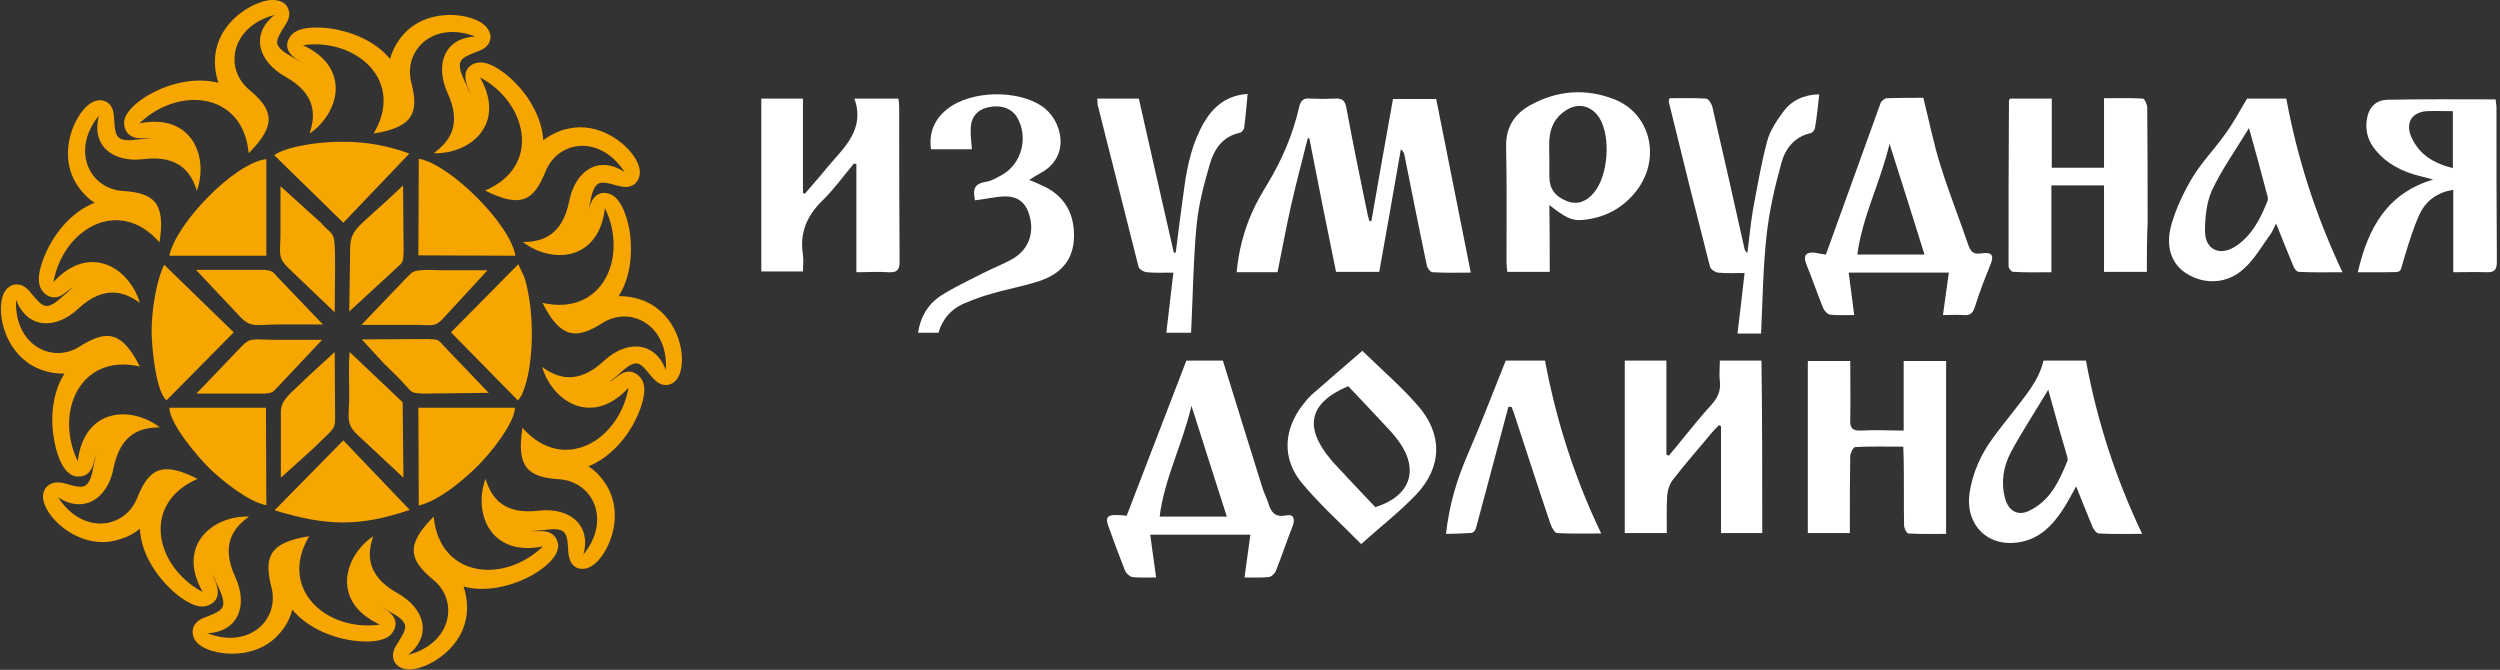 <?xml version="1.0" encoding="utf-8"?>
<!-- Generator: Adobe Illustrator 19.1.1, SVG Export Plug-In . SVG Version: 6.00 Build 0)  -->
<svg version="1.1" id="Слой_1" xmlns="http://www.w3.org/2000/svg" xmlns:xlink="http://www.w3.org/1999/xlink" x="0px" y="0px"
	 width="636.4px" height="170.5px" viewBox="0 0 636.4 170.5" style="enable-background:new 0 0 636.4 170.5;" xml:space="preserve"
	>
<rect x="0" y="0" width="636.4" height="170.5" fill="#333333" stroke="none"/>
<style type="text/css">
	.st0{fill:#007639;}
	.st1{fill:#F7A600;}
	.st2{fill:#004724;}
	.st3{fill:#FFEEA4;}
	.st4{fill:#823223;}
	.st5{fill:#FFFFFF;}
	.st6{fill:#010202;}
	.st7{fill-rule:evenodd;clip-rule:evenodd;fill:#F7A600;}
</style>
<g>
	<path class="st5" d="M349.1,56.3c1.8-10.3,3.6-20.7,5.5-31.1c3.6,0,7.2,0,11,0c2.9,14.6,5.8,29.2,8.8,44.2c-3.4,0-6.6,0.1-9.7-0.1
		c-0.6,0-1.4-1.1-1.5-1.8c-2-9.4-3.8-18.7-5.7-28.1c-0.1-0.5-0.3-0.9-0.9-1.4c-1.8,10.3-3.6,20.7-5.5,31.2c-3.6,0-7.2,0-11,0
		c-2.3-11.3-4.6-22.6-6.8-34c-0.1,0-0.2,0-0.4,0c-1.4,5.6-2.9,11.2-4.2,16.9c-1.3,5.7-2.3,11.4-3.5,17.2c-3.3,0-6.7,0-10.4,0
		c0.5-5.4,1.8-10.4,3.9-15.2c1.1-2.5,2.5-4.9,3.9-7.2c3.7-6.1,6.5-12.6,8.1-19.6c0.4-1.8,1.2-2.4,2.9-2.2c2,0.1,4.1,0.1,6.2,0
		c1.7-0.1,2.5,0.3,2.9,2.2c1.7,9.2,3.6,18.4,5.5,27.6c0.1,0.5,0.3,0.9,0.4,1.4C348.7,56.2,348.9,56.3,349.1,56.3z"/>
	<path class="st5" d="M193.8,25.1c3.5,0,6.9,0,10.6,0c0,8.1,0,16.1,0,24c0.2,0.1,0.4,0.2,0.5,0.2c1.2-1.4,2.5-2.9,3.7-4.3
		c0.7-0.8,1.3-1.6,2-2.4c4.2-5,9.7-9.6,6.9-17.5c4.1,0,7.5,0,11.2,0c0.1,0.8,0.2,1.5,0.2,2.3c0,13.1,0,26.2,0.1,39.2
		c0,2.2-0.7,2.8-2.8,2.7c-2.6-0.2-5.3,0-8.2,0c0-9.3,0-18.4,0-27.5c-0.2-0.1-0.4-0.1-0.6-0.2c-2.7,3.2-5.1,6.6-8,9.4
		c-4,3.9-5.9,8.3-5,13.9c0.2,1.3,0,2.7,0,4.2c-3.6,0-7,0-10.6,0C193.8,54.5,193.8,40,193.8,25.1z"/>
	<path class="st5" d="M464.8,64.8c4.7-13,9.3-25.7,13.9-38.5c0.2-0.6,1-1.2,1.5-1.3c3.1-0.1,6.3-0.1,9.4-0.1
		c1.5,5.9,2.6,11.7,4.4,17.3c2.1,6.8,4.8,13.5,7.1,20.3c0.6,1.6,1.3,2.3,3.2,2c2.9-0.4,3.4,0.5,2.3,3.1c-1.4,3.4-2.7,6.8-3.8,10.3
		c-0.5,1.7-1.2,2.5-3,2.3c-1.7-0.1-3.4,0-5.2,0c0.5-3.7,1-7.2,1.5-10.8c-8.5,0-16.9,0-25.5,0c0.5,3.6,0.9,7,1.4,10.8
		c-2.2,0-4.2,0.1-6.1-0.1c-0.7-0.1-1.5-1-1.8-1.7c-1.5-3.7-2.8-7.5-4.3-11.2c-0.8-2.1-0.2-3,2-2.9C462.9,64.5,463.9,64.7,464.8,64.8
		z M481,36.6c-2.3,9.8-6.9,18.4-8.2,28.2c5.9,0,11.5,0,17.1,0C487,55.5,484.1,46.3,481,36.6z"/>
	<path class="st5" d="M311.3,91.8c3.4,11.1,6.8,21.8,10.1,32.5c0.4,1.2,1,2.4,1.4,3.6c0.7,2.3,1.6,3.9,4.6,3.3
		c1.9-0.4,2.3,0.9,1.7,2.6c-1.5,3.8-2.8,7.7-4.3,11.5c-0.3,0.7-1.2,1.6-1.9,1.6c-1.9,0.2-3.9,0.1-6.1,0.1c0.5-3.7,1-7.2,1.5-10.9
		c-8.5,0-16.9,0-25.5,0c0.5,3.7,1,7.1,1.5,10.9c-2.1,0-4.1,0.1-6-0.1c-0.7-0.1-1.6-0.9-1.9-1.6c-1.5-3.8-2.9-7.6-4.3-11.5
		c-0.7-2-0.2-2.7,1.9-2.7c1.1,0,2.2,0.1,2.8,0.2c5.1-13.2,10.1-26.2,15.2-39.5C304.9,91.8,308.4,91.8,311.3,91.8z M303.3,103.3
		c-2.3,9.9-6.9,18.5-8.1,28.2c5.9,0,11.5,0,17.1,0C309.3,122.2,306.4,113,303.3,103.3z"/>
	<path class="st5" d="M448.6,135.7c-3.5,0-6.9,0-10.5,0c0-9.2,0-18.2,0-27.2c-0.2-0.1-0.4-0.2-0.5-0.3c-0.6,0.6-1.2,1.2-1.8,1.9
		c-3.3,4-6.8,7.9-10,12.1c-0.8,1-1.3,2.6-1.4,3.9c-0.2,3.1-0.1,6.3-0.1,9.6c-3.7,0-7.1,0-10.7,0c0-14.6,0-29.1,0-43.9
		c3.4,0,6.8,0,10.6,0c0,8,0,16,0,23.9c0.2,0.1,0.4,0.2,0.6,0.3c1.1-1.3,2.2-2.6,3.3-4c2.5-3,4.9-6.1,7.6-9c1.6-1.8,2.4-3.6,2.1-6
		c-0.2-1.7,0-3.4,0-5.2c3.6,0,7,0,10.6,0C448.6,106.3,448.6,120.9,448.6,135.7z"/>
	<path class="st5" d="M546.5,69.2c-3.9,0-7.3,0-10.9,0c0-7.4,0-14.6,0-22c-4.6,0-8.9,0-13.4,0c0,7.4,0,14.6,0,22.1
		c-3.4,0-6.5,0.1-9.7-0.1c-0.5,0-1.2-0.9-1.2-1.4c0-14,0-28,0.1-42.1c0-0.2,0.1-0.3,0.3-0.6c3.4,0,6.8,0,10.6,0c0,5.9,0,11.7,0,17.6
		c4.5,0,8.8,0,13.3,0c0-5.8,0-11.5,0-17.7c3.5,0,6.7-0.1,9.9,0.1c0.4,0,1.1,1.5,1.1,2.3c0.1,9.8,0.1,19.7,0.1,29.5
		C546.5,60.9,546.5,64.9,546.5,69.2z"/>
	<path class="st5" d="M471,91.9c0,5.1,0.1,10.1,0,15c-0.1,2.2,0.7,2.8,2.8,2.7c3.5-0.2,7,0,10.8,0c0-6,0-11.8,0-17.7
		c3.8,0,7.2,0,10.8,0c0,14.6,0,29.1,0,44c-3.2,0-6.4,0.1-9.6-0.1c-0.4,0-1.1-1.3-1.1-2.1c-0.1-5.6,0-11.3-0.1-16.9
		c0-0.9-0.1-1.8-0.1-3.1c-4.2,0-8.2-0.1-12.2,0.1c-0.5,0-1.2,1.4-1.3,2.2c-0.1,5.6-0.1,11.1-0.1,16.7c0,0.9,0,1.9,0,3
		c-3.6,0-7.1,0-10.7,0c0-14.6,0-29.1,0-43.8C463.7,91.9,467.1,91.9,471,91.9z"/>
	<path class="st5" d="M624.5,69.3c0-7.2,0-13.9,0-21c-4.1,0.7-7,2.8-8.6,6.3c-1.6,3.5-2.7,7.2-3.8,10.8c-1.4,4.4-0.2,3.8-5,3.9
		c-2.2,0-4.4,0-6.9,0c2.6-11.2,7.4-20.1,19.2-23.6c-1.2-0.3-2.3-0.6-3.5-0.9c-4.3-1.1-8.2-3-11.1-6.5c-1.7-2-2.6-4.3-2.4-7.1
		c0.3-3.4,2-5.7,5.3-5.8c9.1-0.2,18.2-0.1,27.6-0.1c0,0.5,0.2,1.3,0.2,2c0,13.1,0,26.2,0.1,39.3c0,2.2-0.7,2.8-2.8,2.7
		C630.1,69.2,627.5,69.3,624.5,69.3z M624.4,28.3c-2.4,0-4.6-0.1-6.7,0c-3.8,0.3-5.4,3-3.9,6.5c2,4.6,5.8,6.8,10.6,8
		C624.4,37.8,624.4,33.2,624.4,28.3z"/>
	<path class="st5" d="M572,25.1c2.8,0,6.3,0,10,0c2.8,15.2,7.5,29.8,14.3,44.2c-4,0-7.6,0.1-11.1-0.1c-0.6,0-1.3-1-1.5-1.7
		c-1.4-3.4-2.8-6.8-4.3-10.6c-0.6,1.1-0.9,2-1.4,2.7c-2.2,3-4.1,6.4-6.8,8.8c-4.2,3.9-10,4.1-14.5,1.3c-3.9-2.4-5.6-6.9-3.9-12.7
		c1.2-4.1,3.1-8.1,5.3-11.8c2.3-3.8,5.4-7,8-10.6C568.3,31.7,570,28.5,572,25.1z M572.5,32.6c-3.4,5.6-6.9,10.5-9.4,15.8
		c-1.4,3.1-1.8,6.9-1.8,10.4c0,4.8,3.8,6.5,7.8,3.9c4.2-2.8,6.3-7,8.1-11.5c0.2-0.5,0.1-1.2-0.1-1.7
		C575.7,44.1,574.2,38.7,572.5,32.6z"/>
	<path class="st5" d="M520.2,91.8c3.6,0,7.1,0,10.8,0c2.8,15.2,7.5,29.8,14.3,44.1c-3.9,0-7.5,0.1-11-0.1c-0.6,0-1.3-1-1.6-1.6
		c-1.4-3.3-2.7-6.7-4.2-10.4c-1.3,2.4-2.4,4.5-3.7,6.4c-2.5,3.7-5.5,6.7-10.1,7.7c-8.4,1.8-14.6-4.1-13.3-12.6
		c0.8-5,2.8-9.5,5.7-13.5c1.7-2.4,3.5-4.6,5.3-6.9C515.6,100.7,519,96.9,520.2,91.8z M521.4,99.2c-3.4,5.7-6.7,10.7-9.5,15.9
		c-1.9,3.6-2.6,7.6-1.5,11.7c0.9,3.4,3.4,4.7,6.4,3.1c5.2-2.6,7.4-7.5,9.5-12.6c0.1-0.2,0-0.5,0-0.8
		C524.7,111.1,523.1,105.5,521.4,99.2z"/>
	<path class="st5" d="M394.5,69.2c-3.7,0-7.1,0-10.8,0c-0.1-0.9-0.2-1.8-0.2-2.7c0-9.7,0.1-19.5-0.1-29.2c-0.1-4.8,2-8.2,6.1-10.5
		c6.9-3.8,14.1-4.4,21.5-1.5c9.1,3.6,11.9,14.9,5.7,23.1c-3.5,4.6-8.2,7.1-14,7.6c-2.6,0.2-4.2-0.6-8.3-3.8
		C394.5,57.9,394.5,63.5,394.5,69.2z M394.4,40.8C394.4,40.8,394.4,40.8,394.4,40.8c0,1.4,0,2.7,0,4.1c0,3.1,1.4,5.1,4.5,6.3
		c2.5,1,4.9,0.2,6.8-2.1c3.7-4.3,4.4-14.2,1.5-19c-2-3.2-5.4-4.1-8.6-2c-2.7,1.7-4,4.3-4.2,7.5C394.3,37.4,394.4,39.1,394.4,40.8z"
		/>
	<path class="st5" d="M238.9,84.7c-1.8,0-3.4,0-5.2,0c0.6-4,2.5-7.2,5.6-9.3c3.4-2.2,7.1-3.9,10.8-5.8c2.7-1.4,5.5-2.4,8-3.9
		c4.2-2.6,5.4-7.3,3.6-11.9c-1.1-2.8-3.3-3.9-6.1-3.8c-2.4,0.1-4.9,0.7-7.4,1c-0.5-2.4-0.5-4.2,2.7-4.7c1.5-0.2,2.9-1.1,4.2-1.8
		c5-2.8,6.7-9.5,3.9-14.5c-1.4-2.4-4.1-3.4-7.4-2.7c-2.8,0.6-4.4,2.5-4.5,5.4c-0.1,1.7,0.2,3.4,0.3,5.3c-3.3,0-6.8,0-10.4,0
		c-0.6-4.3,0.9-7.7,4.2-10.3c6-4.7,17.7-4.9,24-0.7c5.1,3.4,7.7,12.8-0.4,17.1c-0.9,0.5-1.7,1-2.8,1.7c1.1,0.4,1.9,0.8,2.8,1.2
		c5.8,2.4,8.7,6.9,8.6,13.2c-0.1,5.6-2.9,9.4-9,11.4c-4,1.3-8.1,2-12.1,3.2c-2.2,0.6-4.4,1.4-6.5,2.3
		C242.2,78.5,239.9,81.2,238.9,84.7z"/>
	<path class="st5" d="M279.3,25.1c3.7,0,7.1,0,10.6,0c3,13.1,5.9,26.2,8.9,39.2c0.2,0,0.4,0,0.5,0c0.7-5.6,1.4-11.2,2.2-16.8
		c0.8-5.8,2.1-11.4,5.1-16.5c2.4-4,5.7-6.7,11-7.1c-0.3,3-0.5,5.8-0.9,8.7c-0.1,0.4-0.6,1.1-1.1,1.2c-4.3,0.9-6.5,4.1-7.6,7.9
		c-1.5,5.1-2.9,10.4-3.4,15.7c-0.8,8.3-0.9,16.7-1.3,25.1c0,0.7-0.1,1.3-0.1,2.2c-2.1,0-4.1,0-6.3,0c0.6-5,1.2-10,1.8-15.3
		c-2.4,0-4.6,0.1-6.8-0.1c-0.8-0.1-2-0.8-2.1-1.5c-3.5-13.7-6.9-27.5-10.4-41.2C279.4,26.2,279.4,25.7,279.3,25.1z"/>
	<path class="st5" d="M425,25c3.1,0,6.2-0.1,9.3,0.1c0.6,0,1.4,1.3,1.6,2.1c2.8,12.1,5.5,24.1,8.2,36.2c0.1,0.3,0.2,0.6,0.7,1
		c0.5-3.6,0.8-7.2,1.4-10.8c1.1-5.9,2.1-11.8,3.6-17.5c0.7-2.7,2.4-5.3,4.1-7.6c2.1-2.9,5.2-4.4,9.2-4.5c-0.3,3-0.6,5.8-1.1,8.7
		c-0.1,0.4-0.6,1.1-1.1,1.2c-4.1,0.9-6.4,3.9-7.4,7.5c-1.7,6.1-3.1,12.2-3.8,18.5c-0.9,8.2-1,16.5-1.4,25c-1.8,0-3.7,0-6,0
		c0.6-5,1.2-10,1.8-15.4c-2.5,0-4.7,0.1-6.8-0.1c-0.7-0.1-1.9-0.9-2-1.5c-3.6-14-7.1-28-10.5-42C424.8,25.6,424.9,25.4,425,25z"/>
	<path class="st5" d="M368.1,135.9c0.8-7.4,2.8-14,5.6-20.4c3.3-7.6,6.3-15.5,9.6-23.7c2.7,0,6.2,0,10,0c2.8,15,7.4,29.6,14.3,44
		c-4,0-7.6,0.1-11.2-0.1c-0.6,0-1.4-1.4-1.7-2.3c-3.2-9.4-6.2-18.8-9.3-28.2c-0.2-0.5-0.4-1-0.6-1.6c-0.3,0-0.5,0-0.8-0.1
		c-2.7,10.1-5.4,20.2-8.1,30.3c-0.3,1.2-0.6,2-2.1,1.9C372,135.8,370.2,135.9,368.1,135.9z"/>
	<path class="st5" d="M346.8,89.3c4.8,4.7,9.8,9,14,13.8c6.5,7.3,6.4,15.7-0.3,22.8c-4.2,4.4-9,8.1-14,12.6
		c-5.3-5.4-10.7-10.2-15.3-15.8c-4.9-6.1-4.4-13.4,0.4-19.6c0.7-0.9,1.5-1.9,2.4-2.7C338.1,96.8,342.3,93.2,346.8,89.3z
		 M350.1,129.1c9-2.8,11.3-9.6,5.8-17c-0.6-0.8-1.2-1.5-1.8-2.2c-3.6-3.9-7.2-7.7-10.9-11.6c-9.9,4.2-11.4,10.3-4.5,18.6
		c0.2,0.2,0.3,0.4,0.5,0.6C342.8,121.4,346.5,125.3,350.1,129.1z"/>
</g>
<g>
	<path class="st1" d="M162.9,76.2c-1.6-0.5-3.2-0.8-4.7-0.8c-0.2,0-0.5,0-0.7,0c3.9-6.2,3.2-13.7,2.8-16.4c-0.3-2-1.7-8.7-5.3-9.7
		c-0.4-0.1-0.8-0.2-1.1-0.2c-2.8,0-3.6,2.7-4,4.1c-0.1,0.5-0.3,1-0.4,1.5c0.3-1.1,0.6-2.3,0.8-3.5c0.8-4.7,2.4-4.7,3.2-4.7
		c0.9,0,2.1,0.3,3,0.6c0.9,0.2,1.9,0.5,2.8,0.5c1.2,0,2-0.5,2.4-0.9c0.6-0.5,1.8-2.1,0.8-4.8c-1.5-4-7.6-9.5-14.8-9.5
		c-1.5,0-3,0.3-4.5,0.7c-2,0.7-3.6,1.6-4.9,2.6c-0.2-3.6-1.6-7.2-3.9-10.7c-3.5-5.1-8.8-9.1-12-9.1c-0.6,0-1,0.1-1.5,0.2
		c-3.6,1.4-2.3,4.9-1.8,6.2c0.2,0.5,0.4,0.9,0.5,1.5c-0.4-1.1-0.9-2.3-1.4-3.3c-1-2.1-1.4-3.7-1-4.7c0.4-1.1,2.1-1.8,3.6-2.4
		c1.7-0.6,3.6-1.3,4-3.4C125,9,124.7,8,123.9,7c-1.8-2.2-5.9-3.2-9.3-3.2c-3.1,0-9,0.8-12.9,6.2c-1.2,1.7-2,3.4-2.4,5
		C94.5,9.2,86.2,7,80.6,7c-3.5,0-5.8,0.8-6.8,2.4c-2.1,3.2,1,5.3,2.2,6c0.4,0.3,0.9,0.6,1.3,0.9c-1-0.7-2.1-1.3-3.1-1.9
		c-2-1.1-3.3-2.2-3.6-3.2c-0.3-1.1,0.7-2.7,1.5-4c1-1.5,2.1-3.2,1.2-5.1C73.1,1.5,72.1,0,69.4,0c-3,0-7.2,2.1-10.1,5
		c-3,3-4.6,6.7-4.6,10.7c0,2.1,0.4,3.9,0.9,5.4c-1.5-0.4-3-0.6-4.7-0.6c-7.1,0-14.3,3.6-17.5,7.1c-1.3,1.4-1.9,2.7-1.8,4
		c0.1,0.9,0.5,3.6,4.3,3.6c0.3,0,0.7,0,1.1,0c0.4,0,0.8,0,1.2,0c0.1,0,0.2,0,0.4,0c-1.1,0.1-2.3,0.2-3.6,0.3
		c-0.8,0.1-1.5,0.2-2.1,0.2c-3.2,0-3.6-1.3-3.8-4.8C29,29,28.9,27,27.2,26c-0.6-0.3-1.1-0.5-1.7-0.5c-3.1,0-5.4,3.8-6.2,5.4
		c-2.3,4.5-3.3,11.3,0.8,16.9c1.3,1.7,2.6,3,4,3.8c-5.8,2.3-10,7.5-12.3,12.5c-1,2.2-3.2,7.5-0.9,10.1c1,1.2,2.1,1.5,2.9,1.5
		c1.4,0,2.5-0.9,3.5-1.7c0.4-0.3,0.8-0.6,1.3-0.9c-0.9,0.8-1.8,1.6-2.7,2.4c-1.6,1.5-3,2.4-4,2.4c-1.2,0-2.2-1.2-3.5-2.7
		c-1.1-1.4-2.3-2.8-4.1-2.8c-0.1,0-0.3,0-0.4,0c-0.9,0.1-3.2,0.8-3.6,4.9c-0.6,5.4,2.4,14.3,10.7,17c1.6,0.5,3.2,0.8,4.7,0.8
		c0.2,0,0.4,0,0.7,0c-3.9,6.2-3.2,13.7-2.7,16.4c0.3,2,1.6,8.7,5.3,9.7c0.4,0.1,0.8,0.1,1.1,0.1c2.8,0,3.6-2.6,3.9-4.1
		c0.2-0.5,0.3-1,0.5-1.5c-0.3,1.1-0.6,2.3-0.8,3.5c-0.8,4.7-2.4,4.7-3.3,4.7c-0.9,0-2-0.3-3-0.6c-1-0.3-1.9-0.5-2.8-0.5
		c-1.2,0-2,0.5-2.5,0.9c-0.6,0.5-1.8,2.1-0.7,4.8c1.5,4,7.5,9.5,14.8,9.5c1.5,0,3-0.3,4.5-0.8c2-0.6,3.6-1.5,4.9-2.6
		c0.2,3.6,1.5,7.2,3.9,10.7c3.5,5.1,8.7,9.1,12,9.1c0.5,0,1-0.1,1.5-0.3c3.6-1.4,2.3-4.9,1.8-6.2c-0.2-0.5-0.4-0.9-0.5-1.5
		c0.4,1.1,0.9,2.3,1.4,3.3c1,2.1,1.4,3.8,1,4.7c-0.4,1.1-2.1,1.8-3.6,2.4c-1.7,0.6-3.6,1.3-4,3.4c-0.2,1.1,0.1,2.2,0.8,3.1
		c1.8,2.2,5.9,3.1,9.2,3.1c3.2,0,9-0.8,12.9-6.2c1.3-1.7,2-3.4,2.4-5c4.9,5.8,13.1,8.1,18.8,8.1c3.5,0,5.8-0.8,6.8-2.4
		c2.1-3.2-1-5.3-2.2-6c-0.4-0.3-0.8-0.6-1.3-0.9c1,0.7,2,1.3,3,1.9c2.1,1,3.3,2.2,3.6,3.2c0.3,1.1-0.7,2.7-1.5,4
		c-1,1.5-2.1,3.2-1.3,5.1c0.3,0.7,1.3,2.2,3.9,2.2c3.1,0,7.2-2.1,10.1-5c3-3,4.6-6.7,4.6-10.7c0-2.1-0.4-3.9-0.9-5.4
		c1.5,0.4,3,0.6,4.7,0.6c7.1,0,14.3-3.6,17.5-7.1c1.3-1.4,1.9-2.7,1.9-4c-0.1-0.9-0.6-3.6-4.3-3.6c-0.3,0-0.7,0-1.1,0
		c-0.4,0-0.8,0-1.2,0c-0.1,0-0.2,0-0.4,0c1.1-0.1,2.2-0.2,3.6-0.3c0.8-0.1,1.5-0.2,2.1-0.2c3.2,0,3.6,1.3,3.8,4.8
		c0.1,1.8,0.2,3.8,2,4.9c0.5,0.3,1.1,0.4,1.7,0.4c3.1,0,5.4-3.8,6.2-5.4c2.3-4.5,3.3-11.3-0.8-16.9c-1.2-1.7-2.6-3-3.9-3.8
		c5.7-2.3,10-7.5,12.3-12.5c1-2.2,3.2-7.5,0.9-10.1c-1-1.2-2.1-1.5-2.9-1.5c-1.5,0-2.5,0.9-3.6,1.7c-0.4,0.3-0.8,0.7-1.3,0.9
		c0.9-0.8,1.9-1.5,2.7-2.3c1.6-1.5,3-2.4,4-2.4c1.2,0,2.2,1.2,3.4,2.7c1.1,1.3,2.3,2.8,4.1,2.8c0.1,0,0.3,0,0.4,0
		c1-0.1,3.2-0.8,3.7-4.9C174.2,87.7,171.2,78.9,162.9,76.2z M169.5,94.2c-2.8-7.4-10-7.7-15.8-2.3c-6.8,6.3-12,4.2-15.7,1.5
		c2.6,8.8,12.7,15.4,22,5.3c-2.4,13.5-16.6,22-27,10.2c-1.6,10.1,1.4,12.6,9.4,13.1c8.5,0.6,13.3,10.3,6.1,19.2
		c2.1-7.7-3.6-12.1-11.4-11.2c-9.2,1.1-12.1-3.6-13.5-8.1c-3.2,8.7,1.2,19.9,14.6,17.2c-9.8,9.5-26.3,8.1-27.8-7.6
		c-7.2,7.2-6.3,11-0.1,16.1c6.6,5.4,4.7,16.2-6.4,19.1c6.2-5,4.2-11.8-2.7-15.7c-8.1-4.5-7.7-10.1-6.2-14.5
		c-7.6,5.2-10.7,16.8,1.7,22.5c-13.5,1.9-26-9-18-22.5c-10.1,1.6-11.6,5.2-9.6,13c2.1,8.3-5.7,15.8-16.3,11.7
		c7.9-0.4,10.4-7.1,7.1-14.3c-3.9-8.4-0.3-12.7,3.5-15.4c-9.2-0.3-18.6,7.3-11.8,19.2c-12.1-6.4-15.8-22.5-1.3-28.8
		c-9.1-4.6-12.4-2.6-15.4,4.9c-3.2,7.9-13.9,9.4-20.1-0.2c6.6,4.3,12.6,0.3,14.1-7.4c1.8-9.1,7.2-10.4,11.8-10.4
		c-7.3-5.6-19.3-5-20.9,8.6c-6-12.3,0.5-27.6,15.8-24.1c-4.6-9.1-8.5-9.4-15.3-5.1c-7.2,4.6-16.8-0.6-16.2-11.9
		c2.8,7.4,10,7.7,15.8,2.3c6.8-6.3,12-4.2,15.7-1.5c-2.6-8.8-12.7-15.4-22-5.3c2.4-13.4,16.6-22,27-10.1c1.6-10.1-1.4-12.6-9.4-13.1
		C22.7,48,18,38.2,25.2,29.4c-2.1,7.7,3.6,12.1,11.4,11.1c9.2-1.1,12.2,3.7,13.5,8.1c3.1-8.6-1.2-19.9-14.6-17.2
		c9.8-9.5,26.4-8.1,27.8,7.6c7.2-7.2,6.3-11,0.2-16.1c-6.6-5.4-4.7-16.2,6.4-19.1c-6.2,4.9-4.2,11.8,2.7,15.7
		c8.1,4.5,7.7,10.1,6.2,14.5c7.6-5.2,10.7-16.8-1.7-22.5c13.5-1.9,26.1,9,18,22.5c10.1-1.6,11.6-5.3,9.6-13
		c-2.1-8.3,5.7-15.8,16.3-11.7c-7.9,0.4-10.3,7.1-7.1,14.3c3.9,8.4,0.3,12.6-3.5,15.4c9.2,0.3,18.6-7.3,11.8-19.3
		c12,6.4,15.8,22.6,1.3,28.8c9.1,4.6,12.4,2.6,15.4-4.9c3.2-7.9,13.9-9.4,20.1,0.2c-6.6-4.4-12.6-0.3-14.1,7.4
		c-1.8,9.1-7.3,10.4-11.8,10.4c7.3,5.6,19.3,5,20.9-8.6c6,12.3-0.5,27.6-15.9,24.1c4.6,9.1,8.6,9.4,15.3,5.1
		C160.6,77.7,170.2,82.8,169.5,94.2z"/>
	<path class="st7" d="M87.4,112.1l-17.5,17.8c13.1,4,21.4,4.3,34.4-0.1L87.4,112.1z M89,89.6c-0.3,3.7-0.1,7.7-0.1,11.4
		c0,4.7-1,6.7,1.9,9.5l11.9,11.1l-0.2-19.2L89,89.6z M92.1,86.4l5.6,6.1c2.2,2.2,3.8,3.6,5.7,5.8c1.5,1.7,1.5,1.7,4.1,1.9l16.9-0.2
		l-11.3-11.8c-1.6-1.7-1.3-1.8-4.1-1.9L92.1,86.4z M106.6,128.7c5.4-1.3,11.9-7,14.9-10c2.5-2.4,9.4-10.5,9.6-14.9l-24.6,0
		L106.6,128.7z M114.8,84.6l17,17.3c0.6-0.6,0.2-0.1,0.7-0.9c0.6-0.8,0.1,0,0.5-0.9c2.8-6.6,2.9-18,1.5-25.3c-0.3-1.7-0.6-2.9-1-4.2
		l-1.4-3c0-0.2-0.1-0.2-0.2-0.3L114.8,84.6z M92,82.7l14.1,0c3.4,0,4.5,0.6,6.4-1.3l11.6-12.6h-11.3c-1.8,0-4.2-0.2-5.8,0
		c-2.3,0.2-2.3,0.8-3.7,2.1L92,82.7z M106.5,65l24.7,0.1c-1.3-8.1-16.8-23.4-24.6-24.7L106.5,65z M89.1,66.1l-0.2,13.2l11.2-10.3
		c2.9-3,2.7-0.7,2.6-10.3l-0.1-11.5C89.1,60.1,89.1,57.5,89.1,66.1L89.1,66.1z M69.8,39.5l17.6,17.2l16.8-17.6
		c-5-1.9-11.1-3.1-17.3-3C82,36,72.9,37.2,69.8,39.5L69.8,39.5z M85.2,79.5l0.1-11.2c0-10.5-0.3-7.7-3.5-11.5l-10.4-9.4v11.7
		c0,5.7-0.9,6.4,2.3,9.4L85.2,79.5z M43.1,65.1l24.7,0l0-24.6C59.6,41.5,44.8,56.9,43.1,65.1L43.1,65.1z M82.2,82.6L70.9,70.8
		c-1.4-1.5-1.4-1.9-3.6-2.1l-17.4,0l11.2,11.9c2.8,3,4.3,2,9.6,2L82.2,82.6z M59.5,84.6L41.8,67.4c-2,4-3.2,11.6-3.2,16.8
		c0,3.8,0.9,14,3.3,17.2l0.5,0.5L59.5,84.6z M67.3,100.2c2.3-0.2,2-0.3,3.6-1.9l11.1-11.8l-11.8,0c-6.2,0-6.4-0.8-9.1,2.1
		l-11.1,11.6L67.3,100.2z M71.5,121.6l8.1-7.3c6.2-6.1,5.7-4.7,5.7-9.5l-0.1-15.2l-7.5,6.9c-3.6,3.6-6.2,5.2-6.2,8.3L71.5,121.6z
		 M67.8,128.6l-0.1-24.8H43.1c0.2,4.4,7.5,12.7,10,15.2C56.1,122,63.2,127.8,67.8,128.6L67.8,128.6z"/>
</g>
</svg>
